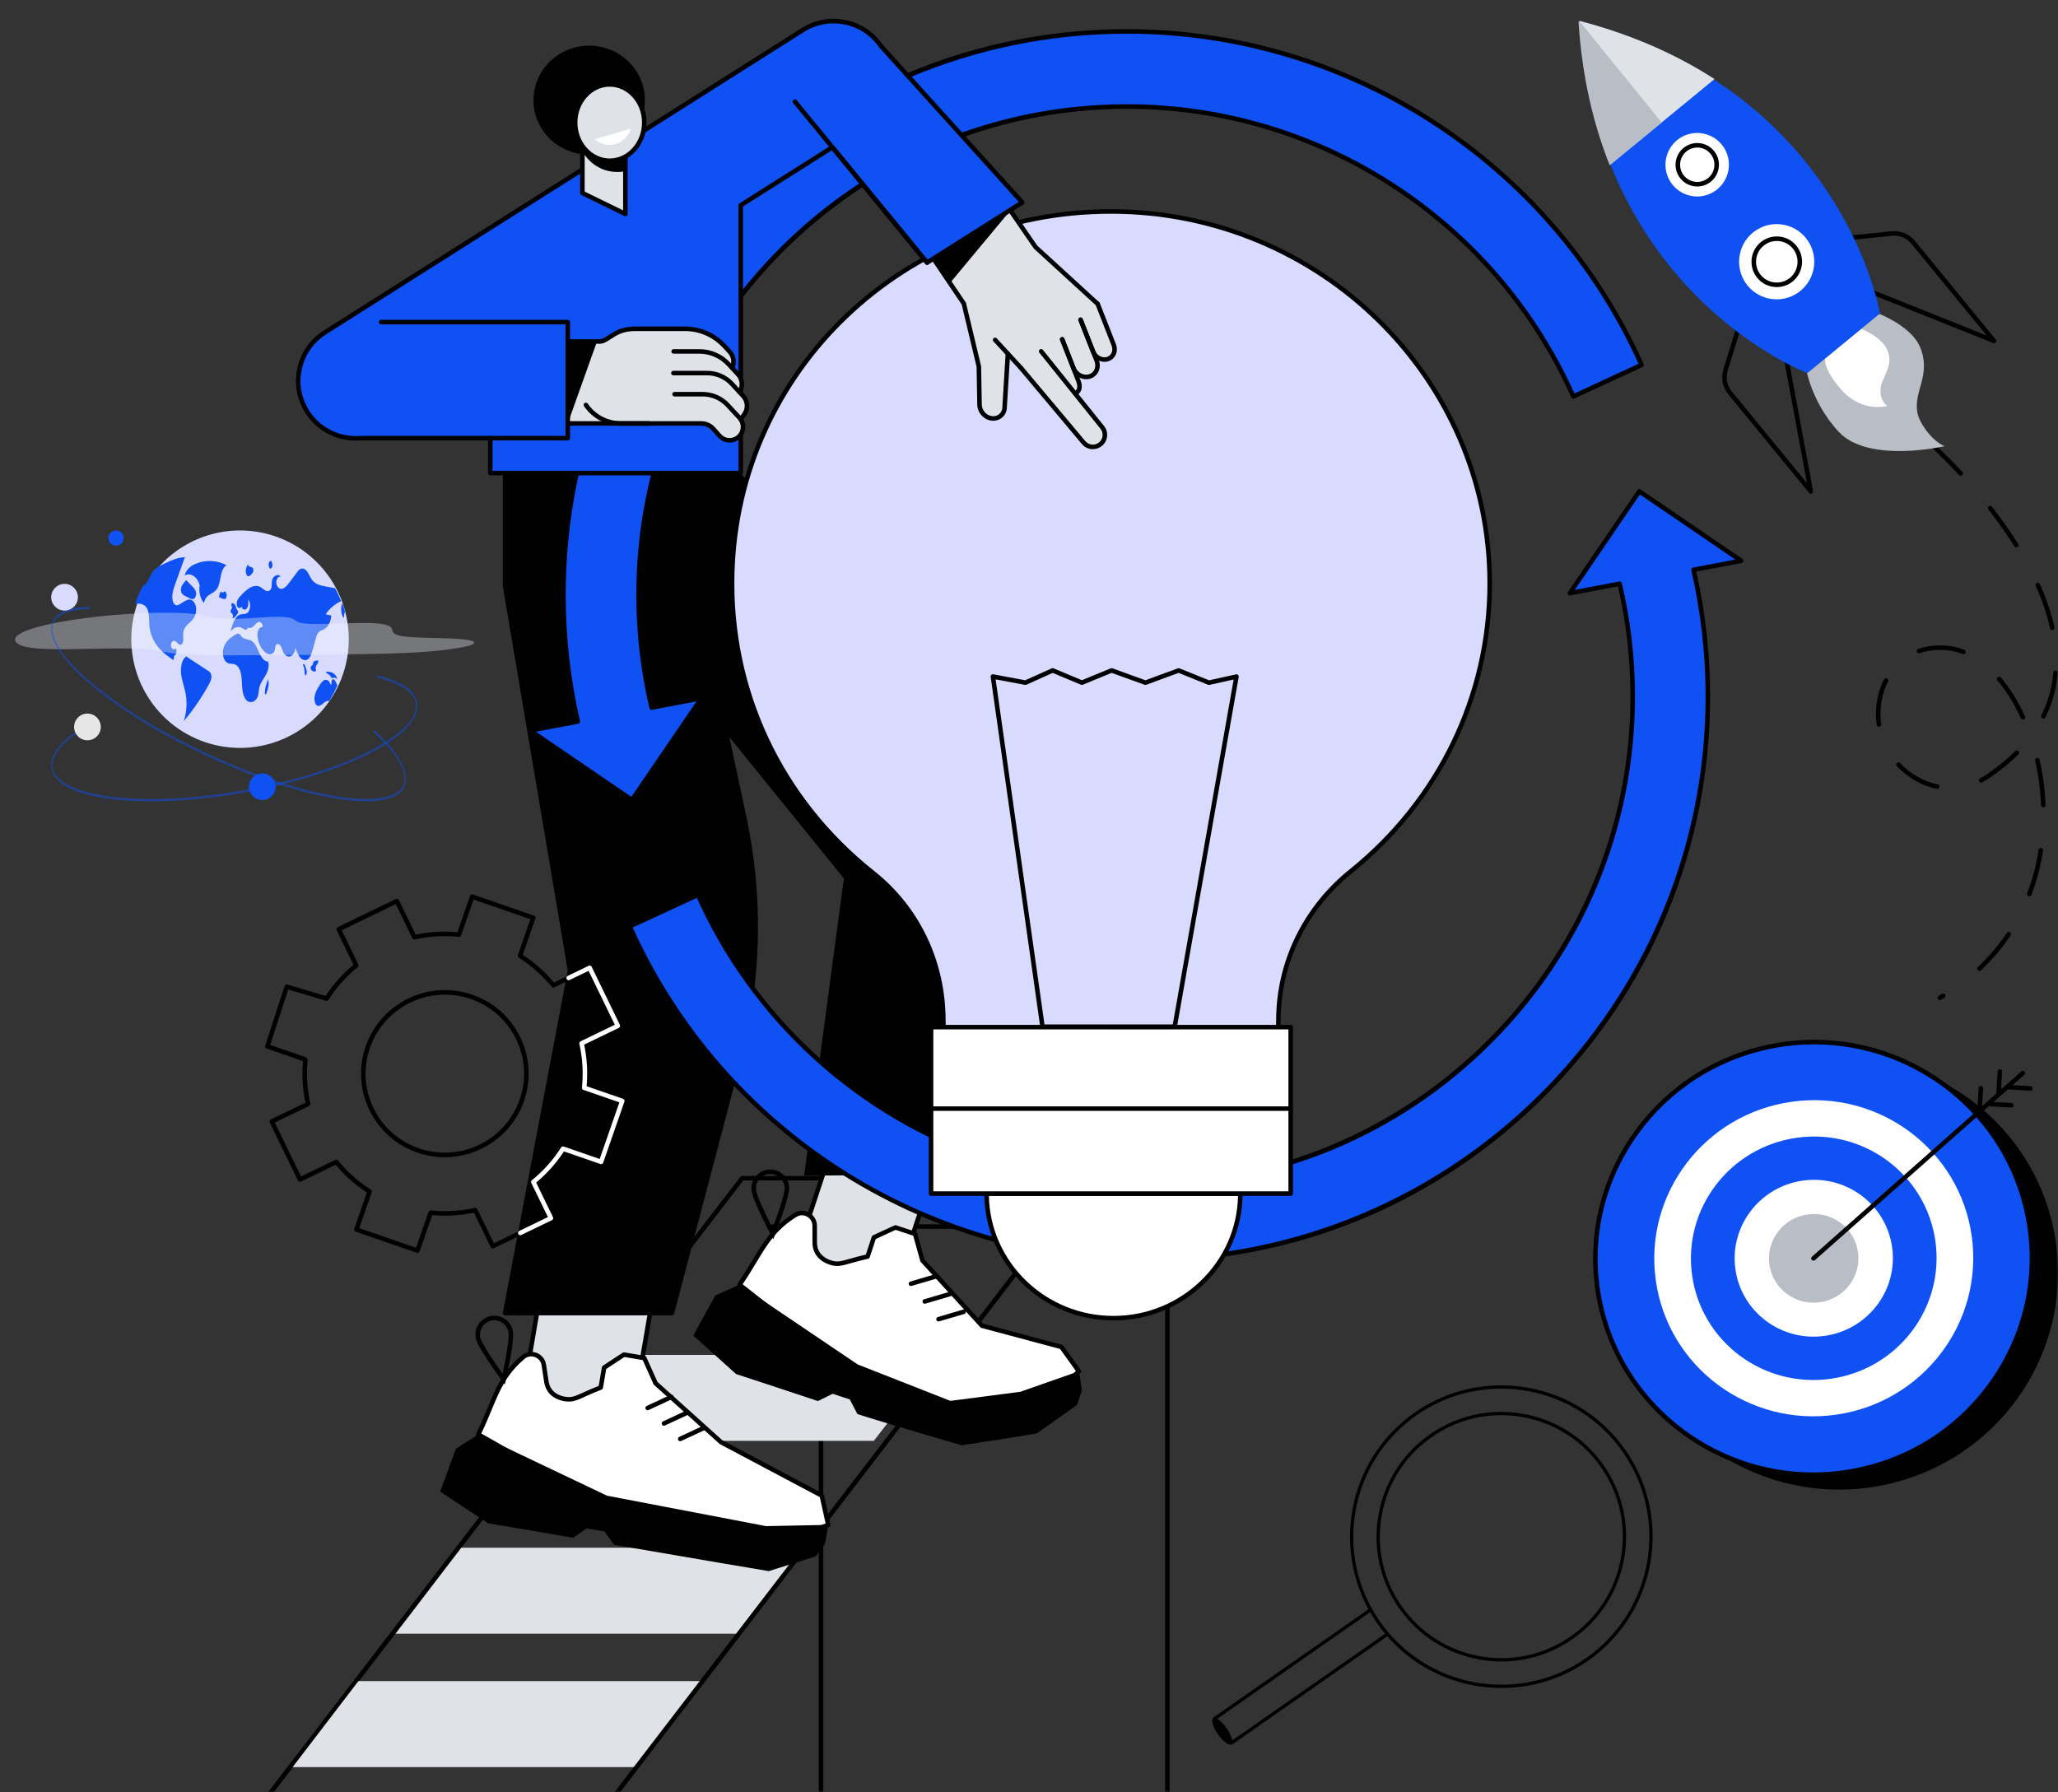 <svg width="511" height="445" viewBox="0 0 511 445" fill="none" xmlns="http://www.w3.org/2000/svg">
<rect x="0" y="0" width="511" height="445" fill="#333333" stroke="none"/>
<g clip-path="url(#clip0_9_2027)">
<mask id="mask0_9_2027" style="mask-type:luminance" maskUnits="userSpaceOnUse" x="0" y="0" width="511" height="445">
<path d="M511 0H0V445H511V0Z" fill="white"/>
</mask>
<g mask="url(#mask0_9_2027)">
<path d="M103.655 311.115C103.594 311.115 103.533 311.105 103.471 311.084L88.307 305.837C88.167 305.788 88.05 305.686 87.986 305.551C87.919 305.415 87.912 305.262 87.96 305.119L91.095 296.112C88.18 294.213 85.576 291.903 83.338 289.231L74.731 293.394C74.45 293.529 74.116 293.411 73.981 293.133L66.979 278.73C66.913 278.595 66.905 278.441 66.954 278.299C67.002 278.158 67.104 278.041 67.24 277.977L75.847 273.816C75.129 270.412 74.925 266.94 75.234 263.484L66.201 260.358C65.912 260.258 65.754 259.944 65.849 259.653L70.675 244.836C70.77 244.545 71.079 244.382 71.372 244.471L80.854 247.315C82.758 244.402 85.081 241.799 87.764 239.563L83.591 230.979C83.524 230.844 83.516 230.691 83.565 230.548C83.614 230.407 83.716 230.29 83.851 230.226L98.293 223.243C98.573 223.108 98.908 223.225 99.043 223.503L103.216 232.087C106.631 231.372 110.113 231.166 113.579 231.477L116.713 222.467C116.815 222.173 117.134 222.018 117.428 222.12L132.592 227.367C132.732 227.416 132.85 227.518 132.914 227.653C132.98 227.789 132.988 227.942 132.939 228.085L129.805 237.092C132.717 238.989 135.323 241.301 137.562 243.974L146.168 239.811C146.449 239.675 146.783 239.793 146.919 240.071L153.92 254.474C153.986 254.609 153.994 254.763 153.945 254.906C153.897 255.046 153.795 255.163 153.66 255.227L145.053 259.388C145.77 262.793 145.977 266.264 145.665 269.72L154.698 272.847C154.839 272.895 154.956 272.997 155.02 273.132C155.086 273.268 155.094 273.421 155.046 273.564L149.785 288.687C149.683 288.98 149.364 289.136 149.07 289.034L140.035 285.907C138.133 288.815 135.813 291.413 133.136 293.644L137.306 302.227C137.373 302.363 137.38 302.516 137.332 302.659C137.283 302.799 137.181 302.917 137.046 302.98L122.604 309.964C122.324 310.099 121.989 309.982 121.854 309.704L117.681 301.12C114.266 301.834 110.784 302.041 107.318 301.73L104.183 310.74C104.102 310.972 103.885 311.118 103.653 311.118L103.655 311.115ZM89.208 304.959L103.308 309.839L106.402 300.944C106.488 300.696 106.733 300.54 106.991 300.568C110.628 300.941 114.291 300.724 117.875 299.928C118.13 299.872 118.388 299.997 118.503 300.231L122.622 308.708L136.05 302.215L131.931 293.741C131.816 293.506 131.88 293.223 132.081 293.059C134.927 290.749 137.365 288.016 139.325 284.935C139.466 284.715 139.739 284.621 139.984 284.705L148.904 287.791L153.795 273.73L144.877 270.644C144.629 270.56 144.473 270.315 144.502 270.054C144.874 266.422 144.657 262.772 143.858 259.201C143.802 258.946 143.927 258.686 144.162 258.571L152.659 254.461L146.15 241.069L137.651 245.178C137.416 245.291 137.135 245.229 136.969 245.028C134.652 242.189 131.91 239.757 128.825 237.802C128.602 237.661 128.508 237.388 128.595 237.141L131.688 228.246L117.589 223.365L114.495 232.26C114.411 232.508 114.163 232.664 113.906 232.636C110.268 232.263 106.603 232.48 103.022 233.276C102.767 233.333 102.509 233.207 102.394 232.973L98.275 224.496L84.846 230.989L88.966 239.463C89.081 239.698 89.017 239.982 88.815 240.145C85.969 242.455 83.532 245.189 81.569 248.269C81.434 248.481 81.173 248.578 80.933 248.507L71.574 245.702L67.089 259.469L76.017 262.56C76.265 262.645 76.421 262.89 76.393 263.15C76.02 266.779 76.237 270.432 77.036 274.003C77.092 274.258 76.967 274.518 76.732 274.633L68.235 278.743L74.744 292.135L83.243 288.026C83.478 287.914 83.759 287.975 83.925 288.176C86.243 291.015 88.981 293.447 92.07 295.402C92.292 295.543 92.386 295.816 92.299 296.063L89.206 304.959H89.208ZM110.432 287.352C108.175 287.352 105.881 286.982 103.632 286.203C98.377 284.384 94.147 280.631 91.725 275.634C89.311 270.651 88.981 265.028 90.801 259.799C94.561 248.989 106.435 243.249 117.27 246.998C122.525 248.818 126.755 252.57 129.177 257.568C131.591 262.55 131.921 268.173 130.101 273.403C127.122 281.966 119.046 287.352 110.432 287.352ZM110.468 246.978C102.318 246.978 94.681 252.07 91.863 260.171C90.143 265.115 90.454 270.432 92.738 275.144C95.031 279.871 99.03 283.419 104.002 285.142C114.253 288.687 125.483 283.258 129.042 273.035C130.762 268.091 130.45 262.775 128.166 258.063C125.874 253.336 121.874 249.788 116.902 248.065C114.773 247.33 112.604 246.98 110.47 246.98L110.468 246.978Z" fill="black"/>
<path d="M56.469 459.662C56.349 459.662 56.229 459.624 56.127 459.545C55.88 459.356 55.834 459.003 56.022 458.756L183.82 292.223C183.927 292.085 184.09 292.003 184.267 292.003H203.854C204.165 292.003 204.415 292.256 204.415 292.565V459.098C204.415 459.409 204.163 459.659 203.854 459.659C203.545 459.659 203.292 459.407 203.292 459.098V293.129H184.545L56.916 459.442C56.806 459.585 56.638 459.662 56.469 459.662Z" fill="black"/>
<path d="M199.78 384.324H114.536L98.211 405.672H183.26L199.78 384.324Z" fill="#DFE3E8"/>
<path d="M174.239 417.44H88.993L72.67 438.786H157.717L174.239 417.44Z" fill="#DFE3E8"/>
<path d="M233.483 336.438H148.128L131.815 357.786H216.962L233.483 336.438Z" fill="#DFE3E8"/>
<path d="M142.475 459.662C142.355 459.662 142.235 459.624 142.133 459.545C141.885 459.356 141.839 459.004 142.028 458.756L269.826 292.223C269.933 292.086 270.096 292.004 270.272 292.004H289.86C290.171 292.004 290.421 292.257 290.421 292.565V459.098C290.421 459.41 290.169 459.66 289.86 459.66C289.551 459.66 289.298 459.407 289.298 459.098V293.13H270.551L142.922 459.443C142.812 459.586 142.643 459.662 142.475 459.662Z" fill="black"/>
<path d="M258.239 305.132H191.879C191.568 305.132 191.317 304.879 191.317 304.57C191.317 304.261 191.57 304.009 191.879 304.009H258.239C258.551 304.009 258.801 304.261 258.801 304.57C258.801 304.879 258.548 305.132 258.239 305.132Z" fill="black"/>
<path d="M239.084 268.838L214.51 260.739L197.424 312.583L221.998 320.681L239.084 268.838Z" fill="#DFE3E8"/>
<path d="M221.998 321.24C221.939 321.24 221.88 321.23 221.822 321.212L197.247 313.116C197.104 313.07 196.987 312.967 196.92 312.835C196.854 312.702 196.841 312.546 196.89 312.406L213.993 260.566C214.09 260.273 214.409 260.109 214.703 260.209L239.278 268.308C239.421 268.354 239.538 268.456 239.604 268.589C239.671 268.721 239.683 268.877 239.635 269.017L222.531 320.854C222.452 321.092 222.233 321.24 221.998 321.24ZM198.135 312.222L221.64 319.969L238.392 269.199L214.887 261.452L198.135 312.222Z" fill="black"/>
<path d="M235.359 280.179L207.89 280.853L214.526 260.74L239.101 268.839L235.359 280.179Z" fill="black"/>
<path d="M183.631 319.009C188.795 311.503 190.281 306.413 196.825 302.11L197.397 301.734C199.49 300.359 202.277 301.854 202.285 304.358L202.297 308.552C202.31 312.626 206.279 313.509 206.323 313.539C208.617 314.295 209.891 313.254 215.422 312.013L216.992 307.255L222.336 304.79L227.206 306.395L229.044 312.996L243.818 329.193L263.545 334.472L267.887 340.511L260.924 346.994L230.387 351.795L210.797 340.391L183.629 319.009H183.631Z" fill="white"/>
<path d="M230.389 352.357C230.29 352.357 230.193 352.331 230.106 352.28L210.516 340.876C210.493 340.863 210.473 340.848 210.452 340.832L183.284 319.451C183.052 319.267 183.001 318.935 183.17 318.69C184.64 316.554 185.834 314.573 186.888 312.825C189.599 308.33 191.741 304.779 196.516 301.643L197.088 301.267C198.247 300.504 199.668 300.443 200.888 301.099C202.111 301.755 202.841 302.972 202.846 304.358L202.859 308.552C202.869 311.617 205.358 312.672 206.425 312.986C206.445 312.991 206.471 313.001 206.496 313.011C207.88 313.465 208.867 313.185 211.032 312.569C212.058 312.279 213.324 311.919 214.988 311.538L216.458 307.082C216.507 306.934 216.614 306.814 216.757 306.747L222.102 304.282C222.232 304.223 222.377 304.213 222.513 304.259L227.383 305.864C227.561 305.923 227.699 306.066 227.748 306.247L229.55 312.718L244.121 328.696L263.691 333.933C263.816 333.966 263.926 334.043 264.002 334.148L268.344 340.187C268.51 340.416 268.479 340.733 268.27 340.927L261.307 347.41C261.225 347.487 261.121 347.538 261.011 347.553L230.474 352.354C230.446 352.359 230.415 352.362 230.387 352.362L230.389 352.357ZM211.116 339.924L230.499 351.205L260.669 346.463L267.144 340.437L263.208 334.962L243.672 329.735C243.568 329.706 243.476 329.65 243.402 329.571L228.628 313.373C228.57 313.31 228.526 313.231 228.503 313.146L226.745 306.837L222.372 305.395L217.451 307.664L215.958 312.189C215.897 312.378 215.741 312.518 215.547 312.562C213.758 312.963 212.418 313.343 211.341 313.649C209.095 314.287 207.857 314.637 206.146 314.075C206.141 314.075 206.136 314.073 206.131 314.07C205.069 313.759 201.746 312.475 201.733 308.554L201.721 304.361C201.718 303.396 201.208 302.546 200.355 302.087C199.503 301.63 198.51 301.673 197.703 302.204L197.131 302.579C192.57 305.578 190.487 309.032 187.851 313.404C186.86 315.048 185.745 316.893 184.392 318.892L211.116 339.924Z" fill="black"/>
<path d="M177.588 321.694L183.632 319.009L212.967 338.814L235.977 347.854L253.341 345.603L267.913 340.49L268.63 345.286L267.395 348.896L257.445 355.94C257.445 355.94 251.167 357.028 238.744 358.881C238.744 358.881 218.067 352.847 212.885 351.124L211.002 347.497L206.742 346.093L203.099 347.9C191.751 344.117 182.787 341.205 182.787 341.205L172.144 331.649L177.588 321.694Z" fill="black"/>
<path d="M191.994 307.72L191.419 306.635C190.937 305.726 186.713 297.697 186.575 295.364C186.501 294.113 186.922 292.908 187.754 291.971C188.589 291.035 189.737 290.481 190.988 290.407C192.236 290.335 193.443 290.754 194.38 291.586C195.317 292.418 195.873 293.567 195.945 294.817C196.08 297.148 192.81 305.614 192.438 306.574L191.991 307.717L191.994 307.72ZM191.266 291.525C191.195 291.525 191.126 291.525 191.054 291.53C190.102 291.586 189.229 292.007 188.596 292.719C187.963 293.431 187.644 294.345 187.7 295.297C187.79 296.839 190.342 302.089 191.838 305.002C192.986 301.936 194.916 296.425 194.827 294.884C194.771 293.934 194.349 293.061 193.637 292.426C192.979 291.839 192.144 291.522 191.269 291.522L191.266 291.525Z" fill="black"/>
<path d="M226.18 319.333C225.938 319.333 225.713 319.175 225.642 318.93C225.555 318.631 225.724 318.32 226.022 318.231L232.273 316.39C232.572 316.303 232.883 316.474 232.972 316.771C233.059 317.069 232.891 317.381 232.592 317.47L226.341 319.31C226.288 319.326 226.234 319.333 226.183 319.333H226.18Z" fill="black"/>
<path d="M229.606 323.736C229.364 323.736 229.139 323.578 229.068 323.333C228.981 323.034 229.149 322.723 229.448 322.633L235.699 320.793C236 320.706 236.309 320.877 236.398 321.173C236.485 321.472 236.317 321.783 236.018 321.873L229.767 323.713C229.713 323.728 229.66 323.736 229.609 323.736H229.606Z" fill="black"/>
<path d="M233.031 328.136C232.789 328.136 232.564 327.978 232.493 327.733C232.406 327.435 232.574 327.123 232.873 327.034L239.124 325.193C239.425 325.107 239.734 325.278 239.823 325.574C239.91 325.872 239.741 326.184 239.443 326.273L233.192 328.113C233.138 328.129 233.085 328.136 233.034 328.136H233.031Z" fill="black"/>
<path d="M166.375 296.79L139.096 292.137L129.656 347.481L156.935 352.134L166.375 296.79Z" fill="#DFE3E8"/>
<path d="M156.957 352.691C156.926 352.691 156.893 352.691 156.862 352.683L129.582 348.033C129.434 348.007 129.304 347.925 129.217 347.803C129.13 347.68 129.097 347.53 129.123 347.382L138.572 292.04C138.623 291.734 138.914 291.527 139.22 291.581L166.5 296.231C166.648 296.257 166.779 296.338 166.865 296.461C166.952 296.583 166.985 296.734 166.96 296.882L157.511 352.224C157.465 352.497 157.227 352.691 156.957 352.691ZM130.325 347.017L156.495 351.478L165.755 297.247L139.585 292.785L130.325 347.017Z" fill="black"/>
<path d="M164.362 308.746L135.221 315.002L139.123 292.135L166.404 296.788L164.362 308.746Z" fill="black"/>
<path d="M129.805 337.06L129.297 337.516C123.47 342.744 122.757 347.999 118.771 356.19L148.823 373.289L196.647 382.059L205.657 378.646L204.049 371.385L179.038 358.112L162.782 343.481L159.979 337.228L154.926 336.365L150.007 339.599L149.165 344.538C143.879 346.59 142.776 347.808 140.395 347.402C140.346 347.376 136.29 347.096 135.67 343.071L135.032 338.928C134.652 336.452 131.673 335.388 129.807 337.062L129.805 337.06Z" fill="white"/>
<path d="M196.647 382.62C196.614 382.62 196.581 382.618 196.545 382.61L148.721 373.84C148.659 373.83 148.598 373.807 148.544 373.776L118.492 356.678C118.234 356.532 118.135 356.211 118.265 355.943C119.401 353.61 120.287 351.473 121.068 349.587C123.079 344.74 124.667 340.909 128.919 337.095L129.429 336.639C130.463 335.712 131.859 335.439 133.164 335.906C134.468 336.373 135.374 337.468 135.586 338.839L136.224 342.984C136.691 346.016 139.307 346.687 140.412 346.836C140.433 346.836 140.458 346.843 140.486 346.848C141.918 347.093 142.858 346.667 144.905 345.738C145.877 345.296 147.074 344.753 148.662 344.127L149.451 339.502C149.476 339.349 149.565 339.214 149.696 339.127L154.614 335.893C154.734 335.814 154.877 335.786 155.017 335.809L160.071 336.672C160.258 336.702 160.413 336.825 160.49 336.996L163.244 343.14L179.362 357.645L204.312 370.887C204.458 370.964 204.562 371.101 204.598 371.262L206.206 378.524C206.268 378.797 206.117 379.073 205.857 379.172L196.847 382.582C196.783 382.605 196.714 382.618 196.647 382.618V382.62ZM149.019 372.753L196.596 381.477L205.004 378.294L203.557 371.76L178.775 358.607C178.735 358.587 178.696 358.559 178.663 358.528L162.407 343.898C162.348 343.844 162.302 343.78 162.269 343.709L159.589 337.731L155.048 336.958L150.52 339.934L149.719 344.63C149.685 344.824 149.553 344.988 149.366 345.059C147.659 345.723 146.39 346.297 145.369 346.761C143.243 347.726 142.072 348.257 140.295 347.956C140.29 347.956 140.285 347.956 140.282 347.956C139.185 347.808 135.708 347.035 135.111 343.157L134.473 339.012C134.325 338.058 133.694 337.292 132.783 336.968C131.872 336.644 130.9 336.833 130.18 337.478L129.669 337.935C125.606 341.58 124.062 345.304 122.106 350.021C121.371 351.792 120.544 353.786 119.506 355.96L149.019 372.75V372.753Z" fill="black"/>
<path d="M205.657 378.646L190.215 378.958L150.729 371.405L118.77 356.19L113.193 359.743L109.293 370.397L121.241 378.261C121.241 378.261 130.539 379.805 142.326 381.855L145.657 379.527L150.081 380.28L152.483 383.585C170.903 386.778 190.873 390.132 190.873 390.132L202.538 386.467L204.838 383.422L205.655 378.641L205.657 378.646Z" fill="black"/>
<path d="M125.358 343.783L124.628 342.795C124.015 341.968 118.64 334.655 118.158 332.371C117.9 331.146 118.135 329.89 118.819 328.841C119.503 327.792 120.557 327.072 121.782 326.814C124.314 326.281 126.81 327.907 127.341 330.439C127.824 332.723 125.853 341.583 125.626 342.586L125.355 343.783H125.358ZM122.752 327.838C122.51 327.838 122.262 327.863 122.017 327.914C121.085 328.111 120.284 328.657 119.763 329.456C119.242 330.255 119.064 331.207 119.26 332.139C119.579 333.65 122.885 338.461 124.799 341.118C125.478 337.915 126.563 332.179 126.244 330.668C125.891 328.991 124.403 327.838 122.752 327.838Z" fill="black"/>
<path d="M160.811 350.184C160.599 350.184 160.395 350.064 160.3 349.86C160.17 349.579 160.29 349.245 160.574 349.112L166.48 346.363C166.763 346.23 167.098 346.356 167.228 346.636C167.358 346.917 167.238 347.251 166.955 347.384L161.048 350.133C160.972 350.169 160.89 350.187 160.811 350.187V350.184Z" fill="black"/>
<path d="M164.854 354.025C164.642 354.025 164.438 353.906 164.343 353.701C164.213 353.421 164.333 353.086 164.617 352.953L170.523 350.205C170.806 350.072 171.138 350.197 171.271 350.478C171.401 350.758 171.281 351.093 170.998 351.225L165.091 353.974C165.015 354.01 164.933 354.028 164.854 354.028V354.025Z" fill="black"/>
<path d="M168.897 357.869C168.685 357.869 168.481 357.749 168.386 357.545C168.256 357.264 168.376 356.93 168.66 356.797L174.568 354.048C174.852 353.916 175.184 354.041 175.316 354.321C175.446 354.602 175.326 354.937 175.043 355.069L169.134 357.818C169.058 357.854 168.976 357.872 168.897 357.872V357.869Z" fill="black"/>
<path d="M166.847 108.802L172.513 145.569L184.798 203.04C189.045 222.91 188.565 243.498 183.397 263.149L166.847 326.054H125.421L141.537 241.017L125.426 145.608H125.421V108.802H166.847Z" fill="black"/>
<path d="M166.847 326.613H125.422C125.253 326.613 125.095 326.539 124.988 326.409C124.88 326.281 124.837 326.11 124.868 325.944L140.966 241.007L124.886 145.774C124.868 145.72 124.857 145.664 124.857 145.603V108.797C124.857 108.485 125.11 108.235 125.419 108.235H166.845C167.123 108.235 167.358 108.437 167.401 108.713L173.068 145.48L185.347 202.917C189.592 222.775 189.105 243.652 183.938 263.287L167.388 326.192C167.325 326.439 167.1 326.61 166.845 326.61L166.847 326.613ZM126.1 325.487H166.413L182.854 263.004C187.976 243.537 188.459 222.842 184.25 203.155L171.962 145.684L166.365 109.364H125.983V145.524L142.091 240.923C142.102 240.989 142.102 241.056 142.091 241.122L126.103 325.49L126.1 325.487Z" fill="black"/>
<path d="M146.118 152.816L142.374 116.202L183.585 111.993L184.183 117.843L248.529 185.75C257.578 195.299 261.087 208.821 257.823 221.561L239.902 291.525L199.661 291.946L209.536 218.122L155.815 151.826L146.116 152.816H146.118Z" fill="black"/>
<path d="M173.308 222.206C192.191 264.625 234.714 294.197 284.142 294.197C351.11 294.197 405.405 239.907 405.405 172.934C405.405 163.304 404.279 153.932 402.158 144.95L389.789 147.29L407.041 122.006L432.325 139.253L420.503 141.491C422.82 151.599 424.063 162.125 424.063 172.937C424.063 250.212 361.417 312.853 284.142 312.853C227.21 312.853 178.219 278.85 156.365 230.045L173.308 222.209V222.206Z" fill="#0F51F2"/>
<path d="M284.142 313.411C228.826 313.411 178.469 280.776 155.852 230.269C155.727 229.988 155.852 229.659 156.13 229.529L173.073 221.693C173.211 221.629 173.367 221.624 173.507 221.677C173.648 221.731 173.763 221.838 173.824 221.976C193.202 265.508 236.506 293.633 284.145 293.633C350.699 293.633 404.844 239.486 404.844 172.931C404.844 163.709 403.797 154.516 401.735 145.6L389.894 147.841C389.672 147.884 389.445 147.787 389.32 147.596C389.195 147.405 389.197 147.16 389.325 146.971L406.577 121.686C406.75 121.429 407.103 121.365 407.358 121.538L432.642 138.785C432.831 138.913 432.923 139.142 432.874 139.364C432.828 139.586 432.652 139.76 432.428 139.803L421.177 141.935C423.464 152.101 424.622 162.53 424.622 172.936C424.622 210.46 410.01 245.737 383.475 272.269C356.94 298.801 321.663 313.414 284.14 313.414L284.142 313.411ZM157.105 230.317C179.651 280.133 229.451 312.286 284.142 312.286C360.985 312.286 423.502 249.772 423.502 172.931C423.502 162.415 422.31 151.876 419.957 141.613C419.923 141.465 419.951 141.307 420.033 141.179C420.117 141.052 420.25 140.962 420.398 140.934L430.889 138.948L407.189 122.784L391.02 146.483L402.054 144.395C402.347 144.339 402.636 144.525 402.705 144.819C404.869 153.985 405.964 163.444 405.964 172.934C405.964 205.475 393.291 236.068 370.281 259.078C347.271 282.088 316.678 294.758 284.14 294.758C236.248 294.758 192.696 266.592 173.025 222.954L157.103 230.317H157.105Z" fill="black"/>
<path d="M369.89 144.885C369.89 93.868 327.778 52.511 275.831 52.511C224.599 52.511 183.239 91.946 181.807 142.241C180.95 172.352 194.776 199.318 216.765 216.762C227.981 225.659 234.231 239.266 234.231 253.427C234.231 275.991 252.854 294.279 275.828 294.279C298.802 294.279 317.425 275.988 317.425 253.427V253.42C317.425 239.026 324.087 225.463 335.422 216.338C356.462 199.4 369.887 173.687 369.887 144.885H369.89Z" fill="#D8DBFE"/>
<path d="M275.831 294.84C252.584 294.84 233.67 276.261 233.67 253.425C233.67 239.101 227.381 225.897 216.418 217.201C193.235 198.811 180.414 171.482 181.246 142.223C182.686 91.604 224.237 51.947 275.831 51.947C328.005 51.947 370.452 93.638 370.452 144.886C370.452 172.832 357.812 199.035 335.777 216.777C324.473 225.876 317.992 239.233 317.992 253.42C317.992 276.264 299.079 294.84 275.831 294.84ZM275.831 53.07C224.847 53.07 183.793 92.244 182.372 142.254C181.55 171.155 194.215 198.15 217.118 216.318C228.354 225.231 234.796 238.753 234.796 253.422C234.796 275.638 253.204 293.712 275.831 293.712C298.458 293.712 316.866 275.638 316.866 253.422C316.866 238.884 323.503 225.21 335.073 215.896C356.842 198.369 369.329 172.487 369.329 144.88C369.329 94.256 327.387 53.067 275.834 53.067L275.831 53.07Z" fill="black"/>
<path d="M276.472 327.325C259.075 327.325 244.973 313.476 244.973 296.39H307.972C307.972 313.476 293.869 327.325 276.472 327.325Z" fill="white"/>
<path d="M276.472 327.887C258.794 327.887 244.411 313.757 244.411 296.39C244.411 296.079 244.664 295.829 244.973 295.829H307.972C308.283 295.829 308.533 296.081 308.533 296.39C308.533 313.757 294.15 327.887 276.472 327.887ZM245.542 296.952C245.848 313.44 259.606 326.761 276.472 326.761C293.339 326.761 307.096 313.44 307.402 296.952H245.539H245.542Z" fill="black"/>
<path d="M320.479 255.051H231.185V276.154H320.479V255.051Z" fill="white"/>
<path d="M320.479 276.718H231.185C230.873 276.718 230.623 276.466 230.623 276.157V255.053C230.623 254.742 230.876 254.492 231.185 254.492H320.479C320.79 254.492 321.04 254.744 321.04 255.053V276.157C321.04 276.468 320.787 276.718 320.479 276.718ZM231.746 275.593H319.914V255.615H231.746V275.593Z" fill="black"/>
<path d="M320.479 275.287H231.185V296.39H320.479V275.287Z" fill="white"/>
<path d="M320.479 296.952H231.185C230.873 296.952 230.623 296.699 230.623 296.39V275.287C230.623 274.975 230.876 274.725 231.185 274.725H320.479C320.79 274.725 321.04 274.978 321.04 275.287V296.39C321.04 296.701 320.787 296.952 320.479 296.952ZM231.746 295.826H319.914V275.846H231.746V295.826Z" fill="black"/>
<path d="M291.668 255.51L258.852 255.503C258.571 255.503 258.334 255.296 258.295 255.018L245.985 168.067C245.96 167.888 246.023 167.707 246.153 167.582C246.286 167.457 246.467 167.403 246.646 167.436L254.548 168.922L261.144 165.961C261.287 165.897 261.448 165.895 261.591 165.956L268.635 168.902L275.795 165.959C275.925 165.905 276.068 165.902 276.201 165.951L284.402 168.917L292.467 165.956C292.597 165.908 292.743 165.91 292.873 165.961L300.221 168.932L306.893 167.454C307.075 167.416 307.269 167.467 307.404 167.597C307.539 167.727 307.6 167.916 307.57 168.1L292.225 255.043C292.176 255.311 291.944 255.508 291.671 255.508L291.668 255.51ZM259.342 254.377L291.199 254.385L306.314 168.733L300.293 170.068C300.181 170.091 300.066 170.083 299.961 170.04L292.653 167.084L284.598 170.042C284.473 170.088 284.338 170.088 284.213 170.042L276.024 167.082L268.85 170.032C268.712 170.088 268.556 170.088 268.418 170.032L261.384 167.092L254.85 170.025C254.745 170.071 254.628 170.086 254.515 170.065L247.21 168.692L259.342 254.382V254.377Z" fill="black"/>
<path d="M390.653 98.444C371.77 56.026 329.247 26.453 279.819 26.453C212.851 26.453 158.556 80.743 158.556 147.716C158.556 157.347 159.682 166.719 161.803 175.701L174.172 173.361L156.92 198.645L131.636 181.398L143.459 179.16C141.141 169.052 139.898 158.526 139.898 147.714C139.898 70.442 202.545 7.8 279.819 7.8C336.751 7.8 385.742 41.804 407.596 90.609L390.653 98.444Z" fill="#0F51F2"/>
<path d="M156.919 199.209C156.809 199.209 156.7 199.179 156.603 199.112L131.318 181.865C131.129 181.738 131.038 181.508 131.086 181.286C131.132 181.064 131.308 180.89 131.533 180.847L142.784 178.716C140.497 168.549 139.338 158.123 139.338 147.714C139.338 110.191 153.951 74.914 180.486 48.381C207.016 21.849 242.295 7.239 279.818 7.239C335.134 7.239 385.491 39.874 408.108 90.381C408.233 90.662 408.108 90.992 407.83 91.122L390.887 98.958C390.752 99.021 390.593 99.026 390.453 98.973C390.313 98.919 390.198 98.812 390.137 98.674C370.759 55.143 327.454 27.017 279.816 27.017C213.261 27.017 159.114 81.162 159.114 147.719C159.114 156.941 160.161 166.135 162.223 175.05L174.064 172.809C174.286 172.766 174.513 172.863 174.638 173.054C174.763 173.246 174.761 173.491 174.633 173.68L157.381 198.964C157.271 199.125 157.095 199.209 156.917 199.209H156.919ZM133.072 181.7L156.771 197.864L172.941 174.165L161.907 176.253C161.61 176.309 161.325 176.122 161.256 175.829C159.091 166.663 157.994 157.204 157.994 147.714C157.994 115.173 170.666 84.58 193.677 61.57C216.687 38.56 247.28 25.889 279.818 25.889C327.709 25.889 371.261 54.055 390.933 97.694L406.852 90.33C384.309 40.517 334.509 8.362 279.818 8.362C202.975 8.362 140.459 70.876 140.459 147.717C140.459 158.235 141.651 168.771 144.004 179.035C144.037 179.183 144.009 179.341 143.927 179.469C143.843 179.596 143.71 179.686 143.56 179.714L133.069 181.7H133.072Z" fill="black"/>
<path d="M257.472 84.876L263.378 83.056L267.697 94.414C268.353 96.088 267.595 97.86 266.004 98.368C264.412 98.876 262.589 97.931 261.933 96.254L257.472 84.876Z" fill="#DFE3E8"/>
<path d="M262.061 79.982L267.824 78.142L272.286 89.521C272.942 91.195 272.183 92.967 270.593 93.475C269.001 93.982 267.178 93.038 266.522 91.361L262.061 79.982Z" fill="#DFE3E8"/>
<path d="M267.408 77.118L272.556 75.475L276.541 85.636C277.128 87.132 276.451 88.712 275.03 89.166C273.608 89.62 271.98 88.775 271.395 87.279L267.411 77.118H267.408Z" fill="#DFE3E8"/>
<path d="M252.698 90.494L258.114 87.569L273.643 106.074C274.703 107.337 274.537 109.218 273.273 110.278C272.01 111.337 270.126 111.171 269.067 109.908L252.698 90.491V90.494Z" fill="#DFE3E8"/>
<path d="M239.265 75.899L250.722 80.121L249.446 101.002C249.477 102.748 248.106 104.05 246.383 103.912C244.663 103.774 243.241 102.248 243.211 100.502L243.047 91.027L239.265 75.901V75.899Z" fill="#DFE3E8"/>
<path d="M239.311 75.383L228.33 58.843L247.159 46.758L257.114 61.34L272.536 75.452L253.538 91.405L239.311 75.383Z" fill="#DFE3E8"/>
<path d="M228.33 58.843L247.159 46.758L251.085 52.001L235.872 70.291L228.33 58.843Z" fill="black"/>
<path d="M267.222 98.174C267.051 98.174 266.883 98.097 266.773 97.949C266.586 97.701 266.635 97.349 266.883 97.16C267.398 96.772 267.789 96.195 267.171 94.618L263.212 84.465C263.1 84.176 263.243 83.849 263.531 83.737C263.82 83.625 264.146 83.768 264.259 84.056L268.217 94.207C268.468 94.848 269.231 96.795 267.559 98.056C267.457 98.133 267.339 98.168 267.222 98.168V98.174Z" fill="black"/>
<path d="M269.71 94.172C268.153 94.172 266.617 93.151 265.997 91.566L263.214 84.467C263.1 84.179 263.243 83.852 263.534 83.737C263.822 83.625 264.149 83.765 264.264 84.056L267.046 91.155C267.594 92.556 269.108 93.357 270.423 92.936C271.002 92.75 271.466 92.347 271.729 91.795C272.023 91.175 272.036 90.422 271.763 89.725L267.778 79.597C267.663 79.309 267.806 78.982 268.095 78.867C268.383 78.755 268.71 78.895 268.825 79.184L272.809 89.312C273.194 90.297 273.171 91.377 272.745 92.275C272.347 93.11 271.645 93.725 270.765 94.006C270.42 94.115 270.065 94.169 269.716 94.169L269.71 94.172Z" fill="black"/>
<path d="M274.244 89.851C272.827 89.851 271.434 88.924 270.87 87.484L267.776 79.597C267.661 79.309 267.804 78.982 268.095 78.868C268.383 78.755 268.71 78.896 268.825 79.187L271.919 87.076C272.398 88.299 273.718 88.998 274.859 88.633C275.362 88.472 275.763 88.123 275.99 87.645C276.245 87.107 276.255 86.451 276.018 85.846L272.033 75.685C271.919 75.396 272.062 75.07 272.353 74.955C272.641 74.842 272.968 74.983 273.083 75.274L277.067 85.435C277.419 86.328 277.396 87.311 277.008 88.13C276.646 88.891 276.005 89.45 275.204 89.708C274.89 89.807 274.568 89.856 274.249 89.856L274.244 89.851Z" fill="black"/>
<path d="M271.357 111.535C270.343 111.535 269.335 111.104 268.636 110.269L253.107 91.764C252.908 91.527 252.938 91.172 253.176 90.971C253.416 90.771 253.768 90.802 253.967 91.039L269.496 109.544C270.356 110.568 271.888 110.703 272.911 109.843C273.406 109.427 273.713 108.845 273.769 108.199C273.825 107.556 273.628 106.928 273.212 106.431L258.074 87.581C257.88 87.338 257.918 86.984 258.161 86.79C258.403 86.596 258.758 86.634 258.952 86.876L274.083 105.716C274.685 106.433 274.974 107.352 274.892 108.296C274.808 109.241 274.364 110.096 273.636 110.703C272.972 111.26 272.163 111.53 271.357 111.53V111.535Z" fill="black"/>
<path d="M246.637 104.481C246.537 104.481 246.44 104.478 246.34 104.468C244.342 104.307 242.685 102.531 242.652 100.507L242.489 91.093L238.79 75.613L229.642 62.065C229.469 61.807 229.535 61.457 229.793 61.284C230.051 61.11 230.401 61.176 230.574 61.434L239.781 75.067C239.819 75.123 239.845 75.184 239.862 75.251L243.599 90.892C243.609 90.93 243.614 90.971 243.614 91.012L243.78 100.486C243.806 101.946 244.998 103.23 246.435 103.345C247.106 103.399 247.721 103.189 248.181 102.758C248.65 102.319 248.901 101.696 248.888 101.007L249.694 87.796C249.715 87.487 249.967 87.252 250.292 87.267C250.6 87.285 250.838 87.553 250.817 87.862L250.011 101.027C250.029 101.995 249.651 102.914 248.949 103.575C248.326 104.162 247.515 104.476 246.639 104.476L246.637 104.481Z" fill="black"/>
<path d="M253.538 91.966C253.388 91.966 253.235 91.905 253.125 91.785L246.675 84.779C246.466 84.549 246.478 84.194 246.708 83.985C246.935 83.776 247.293 83.788 247.502 84.018L253.952 91.025C254.161 91.254 254.148 91.609 253.919 91.818C253.811 91.918 253.674 91.966 253.538 91.966Z" fill="black"/>
<path d="M272.536 76.013C272.401 76.013 272.263 75.965 272.156 75.865L256.734 61.753C256.703 61.725 256.675 61.692 256.65 61.656L248.592 49.941C248.416 49.685 248.482 49.336 248.737 49.159C248.993 48.983 249.342 49.047 249.518 49.305L257.538 60.967L272.911 75.036C273.141 75.245 273.156 75.603 272.947 75.83C272.837 75.95 272.684 76.013 272.534 76.013H272.536Z" fill="black"/>
<path d="M253.83 50.267L230.187 65.209L206.679 36.566L183.924 50.967V117.465H121.737V108.802H89.374C84.295 109.172 79.183 106.806 76.268 102.209C72.054 95.555 74.034 86.746 80.689 82.538L199.338 7.458C205.834 3.351 214.374 5.13 218.706 11.389L253.83 50.265V50.267Z" fill="#0F51F2"/>
<path d="M183.924 118.029H121.736C121.425 118.029 121.175 117.776 121.175 117.468V109.366H89.374C83.953 109.764 78.725 107.138 75.793 102.513C73.674 99.167 72.985 95.198 73.853 91.336C74.721 87.474 77.041 84.181 80.387 82.066L199.037 6.983C205.778 2.723 214.604 4.508 219.147 11.042L254.248 49.892C254.358 50.015 254.411 50.181 254.388 50.346C254.365 50.51 254.271 50.658 254.131 50.745L230.488 65.687C230.248 65.84 229.931 65.786 229.752 65.569L206.561 37.309L184.488 51.278V117.465C184.488 117.776 184.235 118.027 183.926 118.027L183.924 118.029ZM122.3 116.904H183.362V50.964C183.362 50.77 183.462 50.592 183.622 50.489L206.377 36.089C206.62 35.935 206.934 35.989 207.112 36.206L230.304 64.466L252.962 50.147L218.287 11.767C218.272 11.749 218.256 11.728 218.241 11.71C214.047 5.648 205.877 3.992 199.636 7.933L80.992 83.015C77.901 84.97 75.754 88.013 74.953 91.581C74.151 95.149 74.787 98.82 76.745 101.911C79.456 106.186 84.279 108.613 89.336 108.243H121.739C122.05 108.243 122.3 108.493 122.3 108.805V116.906V116.904Z" fill="black"/>
<path d="M230.186 65.771C230.023 65.771 229.862 65.702 229.75 65.564L196.934 25.58C196.737 25.34 196.773 24.985 197.013 24.789C197.253 24.592 197.607 24.625 197.804 24.868L230.62 64.852C230.817 65.092 230.781 65.447 230.541 65.643C230.437 65.73 230.309 65.771 230.184 65.771H230.186Z" fill="black"/>
<path d="M140.973 109.364H121.705C121.394 109.364 121.144 109.111 121.144 108.802C121.144 108.493 121.396 108.241 121.705 108.241H140.412V80.544H94.624C94.313 80.544 94.062 80.292 94.062 79.983C94.062 79.674 94.315 79.421 94.624 79.421H140.973C141.285 79.421 141.535 79.674 141.535 79.983V108.802C141.535 109.114 141.282 109.364 140.973 109.364Z" fill="black"/>
<path d="M140.974 84.802V105.15H174.142C175.273 105.15 176.348 105.63 177.103 106.469L178.681 108.228C180.102 109.813 182.624 109.678 183.87 107.952C184.699 106.801 184.694 105.272 183.911 104.129L184.791 102.909C185.799 101.507 185.682 99.591 184.51 98.325L183.625 97.368C184.515 95.984 184.365 94.162 183.234 92.942L181.754 91.344L181.777 91.328C182.397 90.011 182.172 88.421 181.154 87.324L179.839 85.904C177.325 83.189 173.79 81.644 170.087 81.644H157.613C152.439 81.644 151.109 84.804 148.817 84.804H140.974V84.802Z" fill="#DFE3E8"/>
<path d="M148.23 84.802L140.974 105.15V84.802H148.23Z" fill="black"/>
<path d="M183.622 97.929C183.518 97.929 183.413 97.901 183.319 97.84C183.058 97.671 182.982 97.324 183.15 97.061C183.906 95.887 183.77 94.348 182.821 93.322L180.498 90.813C178.74 88.914 176.243 87.824 173.653 87.824H167.259C166.947 87.824 166.697 87.572 166.697 87.263C166.697 86.954 166.95 86.701 167.259 86.701H173.653C176.557 86.701 179.352 87.921 181.325 90.052L183.648 92.561C184.947 93.965 185.133 96.069 184.097 97.674C183.99 97.84 183.809 97.932 183.622 97.932V97.929Z" fill="black"/>
<path d="M183.903 104.703C183.788 104.703 183.674 104.668 183.574 104.596C183.321 104.415 183.265 104.063 183.446 103.81L184.335 102.577C185.185 101.398 185.085 99.769 184.097 98.703L181.31 95.693C179.845 94.111 177.765 93.202 175.608 93.202H167.2C166.889 93.202 166.639 92.95 166.639 92.641C166.639 92.332 166.891 92.079 167.2 92.079H175.608C178.079 92.079 180.457 93.118 182.134 94.93L184.922 97.939C186.272 99.397 186.41 101.625 185.248 103.236L184.36 104.469C184.25 104.622 184.077 104.701 183.903 104.701V104.703Z" fill="black"/>
<path d="M161.056 105.712H140.412V84.241H148.82C149.565 84.241 150.244 83.791 151.102 83.222C152.467 82.319 154.338 81.078 157.613 81.078H170.087C173.933 81.078 177.639 82.696 180.253 85.517L181.567 86.936C182.734 88.194 183.017 90.012 182.287 91.564C182.154 91.844 181.82 91.967 181.539 91.834C181.258 91.701 181.136 91.367 181.269 91.086C181.802 89.95 181.595 88.623 180.743 87.702L179.428 86.282C177.027 83.689 173.622 82.204 170.089 82.204H157.615C154.678 82.204 153.041 83.288 151.724 84.159C150.749 84.805 149.905 85.364 148.82 85.364H141.538V104.586H161.059C161.37 104.586 161.62 104.839 161.62 105.147C161.62 105.456 161.367 105.709 161.059 105.709L161.056 105.712Z" fill="black"/>
<path d="M181.159 109.9C180.051 109.9 179.005 109.435 178.259 108.603L176.682 106.845C176.036 106.125 175.11 105.711 174.14 105.711H154.157C150.491 105.711 147.076 103.899 145.017 100.864C144.843 100.607 144.909 100.257 145.167 100.083C145.422 99.91 145.775 99.976 145.948 100.234C147.799 102.96 150.867 104.586 154.157 104.586H174.14C175.429 104.586 176.659 105.135 177.519 106.094L179.096 107.853C179.661 108.481 180.465 108.815 181.309 108.769C182.152 108.723 182.917 108.307 183.41 107.623C184.178 106.559 184.086 105.086 183.196 104.124L180.288 100.984C178.795 99.371 176.677 98.447 174.477 98.447H167.48C167.169 98.447 166.919 98.195 166.919 97.886C166.919 97.577 167.172 97.324 167.48 97.324H174.477C176.988 97.324 179.408 98.381 181.113 100.221L184.02 103.361C185.276 104.716 185.404 106.786 184.324 108.282C183.63 109.244 182.552 109.831 181.368 109.895C181.297 109.9 181.228 109.9 181.159 109.9Z" fill="black"/>
<path d="M146.293 38.406C153.929 38.406 160.12 32.347 160.12 24.873C160.12 17.399 153.929 11.34 146.293 11.34C138.657 11.34 132.467 17.399 132.467 24.873C132.467 32.347 138.657 38.406 146.293 38.406Z" fill="black"/>
<path d="M144.612 47.926L155.279 53.131V33.587H144.612V47.926Z" fill="#DFE3E8"/>
<path d="M155.279 53.695C155.195 53.695 155.111 53.677 155.032 53.639L144.365 48.432C144.171 48.337 144.049 48.141 144.049 47.926V33.587C144.049 33.276 144.302 33.025 144.61 33.025H155.277C155.588 33.025 155.838 33.278 155.838 33.587V53.131C155.838 53.325 155.739 53.506 155.573 53.608C155.481 53.664 155.379 53.692 155.274 53.692L155.279 53.695ZM145.174 47.574L154.715 52.23V34.148H145.174V47.574Z" fill="black"/>
<path d="M144.614 37.627V33.587H155.281V42.508C154.319 42.699 152.399 42.941 150.196 42.214C146.748 41.078 145.056 38.383 144.614 37.627Z" fill="black"/>
<path d="M151.392 39.915C156.13 39.915 159.971 35.672 159.971 30.438C159.971 25.203 156.13 20.96 151.392 20.96C146.654 20.96 142.813 25.203 142.813 30.438C142.813 35.672 146.654 39.915 151.392 39.915Z" fill="#DFE3E8"/>
<path d="M151.393 40.476C146.352 40.476 142.25 35.974 142.25 30.438C142.25 24.901 146.352 20.399 151.393 20.399C156.434 20.399 160.536 24.901 160.536 30.438C160.536 35.974 156.434 40.476 151.393 40.476ZM151.393 21.524C146.972 21.524 143.376 25.522 143.376 30.438C143.376 35.354 146.972 39.351 151.393 39.351C155.814 39.351 159.41 35.351 159.41 30.438C159.41 25.524 155.814 21.524 151.393 21.524Z" fill="black"/>
<path d="M147.721 34.552C148.55 35.31 149.617 35.823 150.822 35.946C153.51 36.219 155.929 34.476 156.595 31.946L147.721 34.552Z" fill="white"/>
<path d="M372.829 419.153C360.946 419.153 349.247 413.546 341.948 403.083C330.089 386.085 334.271 362.607 351.271 350.748C368.269 338.889 391.747 343.071 403.606 360.071C415.464 377.068 411.283 400.547 394.283 412.405C387.747 416.964 380.252 419.153 372.831 419.153H372.829ZM372.723 344.819C365.462 344.819 358.132 346.96 351.736 351.42C335.108 363.02 331.017 385.987 342.618 402.615C354.219 419.244 377.185 423.335 393.814 411.734C410.442 400.133 414.533 377.167 402.932 360.538C395.793 350.303 384.346 344.819 372.723 344.819Z" fill="black"/>
<path d="M372.842 412.565C371.017 412.565 369.178 412.403 367.343 412.077C359.197 410.626 352.102 406.088 347.368 399.302C342.633 392.515 340.824 384.291 342.275 376.143C343.726 367.996 348.264 360.902 355.05 356.167C361.837 351.433 370.061 349.624 378.208 351.074C386.354 352.525 393.449 357.063 398.183 363.85C402.918 370.636 404.727 378.861 403.276 387.007C401.825 395.153 397.287 402.248 390.501 406.982C385.243 410.65 379.12 412.563 372.84 412.563L372.842 412.565ZM372.712 351.407C366.597 351.407 360.638 353.267 355.52 356.839C348.911 361.449 344.494 368.356 343.082 376.287C341.67 384.218 343.429 392.226 348.039 398.834C352.65 405.443 359.555 409.858 367.488 411.272C375.419 412.685 383.426 410.925 390.035 406.314C396.643 401.704 401.059 394.799 402.472 386.866C403.884 378.935 402.126 370.927 397.515 364.319C392.905 357.711 386 353.293 378.067 351.882C376.28 351.562 374.49 351.407 372.714 351.407H372.712Z" fill="black"/>
<path d="M329.444 407.734C329.314 407.734 329.188 407.673 329.108 407.56C328.978 407.374 329.024 407.12 329.21 406.99L340.05 399.428C340.236 399.298 340.49 399.345 340.62 399.53C340.75 399.716 340.703 399.97 340.518 400.1L329.677 407.662C329.605 407.712 329.525 407.736 329.444 407.736V407.734Z" fill="black"/>
<path d="M305.806 433.186C305.782 433.186 305.758 433.184 305.733 433.18C305.628 433.162 305.533 433.101 305.47 433.012L301.264 426.982C301.134 426.796 301.181 426.542 301.366 426.412L329.208 406.99C329.395 406.86 329.648 406.906 329.778 407.092C329.907 407.277 329.861 407.531 329.676 407.661L302.17 426.85L305.908 432.21L323.245 420.114C323.431 419.984 323.685 420.03 323.815 420.216C323.945 420.401 323.898 420.656 323.713 420.785L306.04 433.115C305.971 433.164 305.889 433.19 305.806 433.19V433.186Z" fill="black"/>
<path d="M323.481 420.858C323.351 420.858 323.225 420.797 323.145 420.684C323.015 420.499 323.062 420.244 323.247 420.115L344.256 405.458C344.443 405.328 344.696 405.375 344.826 405.56C344.955 405.746 344.909 406 344.723 406.13L323.715 420.786C323.642 420.836 323.562 420.86 323.481 420.86V420.858Z" fill="black"/>
<path d="M304.572 429.155C303.331 427.366 301.841 426.25 301.246 426.663C300.65 427.077 301.175 428.862 302.416 430.65C303.657 432.439 305.147 433.556 305.743 433.142C306.338 432.728 305.813 430.943 304.572 429.155Z" fill="black"/>
<path d="M464.292 369.348C493.932 365.182 514.614 337.999 510.487 308.632C506.36 279.266 478.986 258.837 449.346 263.002C419.706 267.168 399.023 294.351 403.151 323.718C407.278 353.084 434.652 373.513 464.292 369.348Z" fill="black"/>
<path d="M457.822 365.623C487.462 361.458 508.145 334.274 504.017 304.908C499.89 275.541 472.516 255.112 442.876 259.278C413.236 263.443 392.554 290.627 396.681 319.993C400.808 349.36 428.182 369.789 457.822 365.623Z" fill="#0F51F2"/>
<path d="M450.179 366.75C424.598 366.75 401.716 348.85 396.609 323.052C393.814 308.925 396.706 294.532 404.756 282.522C412.911 270.355 425.356 262.09 439.798 259.247C469.419 253.415 498.249 272.548 504.058 301.898C506.853 316.023 503.961 330.416 495.911 342.425C487.756 354.593 475.31 362.86 460.866 365.701C457.28 366.408 453.699 366.747 450.174 366.747L450.179 366.75ZM450.49 259.326C447.034 259.326 443.532 259.658 440.018 260.352C425.87 263.137 413.679 271.233 405.69 283.15C397.808 294.909 394.975 309.004 397.714 322.835C402.714 348.094 425.127 365.624 450.179 365.627C453.635 365.627 457.137 365.295 460.651 364.601C474.799 361.816 486.99 353.717 494.979 341.802C502.861 330.043 505.694 315.949 502.955 302.12C497.955 276.861 475.542 259.329 450.49 259.329V259.326Z" fill="black"/>
<path d="M455.818 351.297C477.479 348.253 492.593 328.387 489.577 306.926C486.561 285.464 466.556 270.535 444.895 273.579C423.234 276.623 408.12 296.489 411.136 317.95C414.152 339.411 434.157 354.341 455.818 351.297Z" fill="white"/>
<path d="M454.561 342.372C471.242 340.028 482.882 324.729 480.559 308.201C478.237 291.673 462.83 280.175 446.149 282.519C429.467 284.864 417.827 300.163 420.15 316.691C422.473 333.219 437.879 344.717 454.561 342.372Z" fill="#0F51F2"/>
<path d="M453.066 331.716C463.812 330.205 471.311 320.35 469.814 309.703C468.318 299.056 458.394 291.65 447.648 293.16C436.902 294.67 429.403 304.526 430.9 315.172C432.396 325.819 442.32 333.226 453.066 331.716Z" fill="white"/>
<path d="M451.873 323.367C457.95 322.513 462.19 316.94 461.344 310.92C460.498 304.899 454.886 300.711 448.809 301.565C442.733 302.419 438.493 307.992 439.339 314.012C440.185 320.033 445.797 324.221 451.873 323.367Z" fill="#B9BEC6"/>
<path d="M450.281 313.042C450.126 313.042 449.973 312.978 449.86 312.853C449.653 312.621 449.676 312.266 449.909 312.059L501.896 266.039C502.129 265.835 502.484 265.855 502.69 266.087C502.897 266.32 502.874 266.674 502.642 266.881L450.654 312.901C450.547 312.996 450.414 313.042 450.281 313.042Z" fill="black"/>
<path d="M499.436 275.021C499.436 275.021 499.413 275.021 499.403 275.021L493.594 274.674C493.282 274.656 493.048 274.388 493.065 274.079C493.083 273.768 493.354 273.528 493.66 273.551L499.469 273.898C499.781 273.916 500.016 274.184 499.998 274.493C499.98 274.791 499.732 275.021 499.436 275.021Z" fill="black"/>
<path d="M504.155 270.842C504.155 270.842 504.132 270.842 504.122 270.842L498.313 270.495C498.001 270.477 497.766 270.21 497.784 269.901C497.802 269.589 498.062 269.352 498.379 269.372L504.188 269.719C504.5 269.737 504.734 270.005 504.717 270.314C504.699 270.613 504.451 270.842 504.155 270.842Z" fill="black"/>
<path d="M491.508 276.56C491.508 276.56 491.485 276.56 491.475 276.56C491.163 276.542 490.928 276.277 490.946 275.965L491.286 270.174C491.304 269.865 491.569 269.623 491.88 269.646C492.192 269.663 492.427 269.929 492.409 270.24L492.069 276.032C492.051 276.33 491.804 276.56 491.508 276.56Z" fill="black"/>
<path d="M496.228 272.382C496.228 272.382 496.205 272.382 496.194 272.382C495.883 272.364 495.648 272.099 495.666 271.787L496.005 265.996C496.023 265.687 496.291 265.444 496.6 265.467C496.912 265.485 497.146 265.751 497.129 266.062L496.789 271.853C496.771 272.152 496.524 272.382 496.228 272.382Z" fill="black"/>
<path d="M481.657 248.348C481.463 248.348 481.274 248.249 481.17 248.067C481.014 247.799 481.106 247.455 481.376 247.299C481.665 247.131 481.951 246.962 482.234 246.791C482.5 246.63 482.844 246.715 483.007 246.983C483.168 247.248 483.081 247.595 482.816 247.753C482.528 247.927 482.234 248.1 481.938 248.271C481.849 248.323 481.752 248.348 481.657 248.348ZM491.494 241.086C491.344 241.086 491.193 241.028 491.083 240.908C490.871 240.681 490.882 240.326 491.109 240.111C493.83 237.564 496.247 234.718 498.291 231.658C498.462 231.4 498.812 231.331 499.072 231.502C499.33 231.676 499.399 232.023 499.228 232.283C497.135 235.415 494.662 238.325 491.88 240.933C491.77 241.035 491.632 241.086 491.494 241.086ZM503.889 222.551C503.822 222.551 503.756 222.538 503.69 222.515C503.399 222.405 503.253 222.081 503.363 221.79C504.655 218.38 505.599 214.763 506.171 211.042C506.219 210.736 506.505 210.524 506.811 210.572C507.118 210.618 507.33 210.907 507.281 211.213C506.699 215.011 505.734 218.704 504.415 222.188C504.33 222.413 504.116 222.551 503.889 222.551ZM507.347 200.475C507.046 200.475 506.799 200.238 506.786 199.934C506.64 196.217 506.148 192.504 505.323 188.897C505.254 188.593 505.443 188.292 505.747 188.223C506.051 188.154 506.352 188.343 506.421 188.647C507.261 192.322 507.763 196.105 507.911 199.89C507.924 200.202 507.682 200.462 507.37 200.475C507.363 200.475 507.355 200.475 507.347 200.475ZM481.011 195.896C480.973 195.896 480.935 195.893 480.897 195.883C477.211 195.117 473.686 193.116 470.965 190.25C470.751 190.025 470.761 189.668 470.986 189.454C471.21 189.239 471.568 189.249 471.782 189.474C474.345 192.174 477.663 194.058 481.126 194.78C481.43 194.844 481.627 195.143 481.563 195.447C481.507 195.712 481.274 195.896 481.011 195.896ZM491.923 194.336C491.721 194.336 491.525 194.227 491.425 194.035C491.28 193.76 491.387 193.42 491.66 193.275C492.24 192.971 492.814 192.624 493.368 192.246C496.012 190.449 498.373 188.517 500.387 186.503C500.606 186.283 500.964 186.283 501.183 186.503C501.403 186.722 501.403 187.08 501.183 187.299C499.121 189.364 496.704 191.342 494.001 193.18C493.411 193.581 492.801 193.948 492.183 194.273C492.099 194.316 492.01 194.336 491.923 194.336ZM466.539 180.474C466.264 180.474 466.021 180.27 465.983 179.989C465.858 179.083 465.794 178.162 465.794 177.25C465.794 174.231 466.488 171.28 467.8 168.718C467.943 168.442 468.28 168.332 468.558 168.473C468.834 168.616 468.944 168.953 468.803 169.231C467.57 171.635 466.92 174.407 466.92 177.25C466.92 178.111 466.978 178.981 467.098 179.836C467.142 180.145 466.927 180.428 466.618 180.472C466.593 180.474 466.567 180.477 466.539 180.477V180.474ZM502.299 178.685C502.084 178.685 501.88 178.562 501.786 178.356C500.137 174.739 498.171 171.576 495.951 168.955C495.749 168.718 495.78 168.363 496.017 168.161C496.255 167.96 496.609 167.99 496.811 168.225C499.098 170.923 501.117 174.175 502.812 177.886C502.939 178.169 502.817 178.501 502.534 178.631C502.457 178.667 502.378 178.682 502.301 178.682L502.299 178.685ZM507.383 178.419C507.299 178.419 507.215 178.402 507.136 178.361C506.857 178.223 506.742 177.886 506.88 177.608C508.511 174.313 509.504 170.757 509.831 167.038C509.859 166.729 510.137 166.505 510.441 166.528C510.75 166.556 510.979 166.829 510.951 167.138C510.612 170.997 509.583 174.688 507.891 178.108C507.791 178.307 507.592 178.422 507.386 178.422L507.383 178.419ZM487.505 162.434C487.436 162.434 487.367 162.421 487.301 162.395C486.162 161.954 485.003 161.658 483.852 161.515C483.112 161.423 482.377 161.38 481.662 161.38C479.906 161.38 478.229 161.655 476.677 162.201C476.387 162.303 476.065 162.15 475.96 161.857C475.858 161.563 476.011 161.242 476.305 161.14C477.977 160.553 479.779 160.256 481.662 160.256C482.42 160.256 483.204 160.305 483.988 160.402C485.231 160.555 486.481 160.874 487.706 161.349C487.995 161.461 488.14 161.788 488.026 162.076C487.939 162.298 487.727 162.436 487.502 162.436L487.505 162.434ZM509.576 156.474C509.318 156.474 509.083 156.295 509.027 156.032C508.289 152.655 507.095 149.11 505.476 145.496C505.349 145.212 505.476 144.881 505.76 144.753C506.043 144.625 506.375 144.753 506.503 145.036C508.151 148.722 509.371 152.341 510.124 155.792C510.191 156.096 509.999 156.395 509.696 156.461C509.655 156.469 509.614 156.474 509.576 156.474ZM500.642 135.924C500.456 135.924 500.272 135.832 500.165 135.661C498.274 132.65 496.099 129.571 493.707 126.508C493.516 126.263 493.559 125.911 493.804 125.72C494.049 125.528 494.401 125.572 494.593 125.817C497.01 128.908 499.205 132.019 501.117 135.064C501.283 135.327 501.204 135.674 500.941 135.84C500.849 135.899 500.744 135.927 500.642 135.927V135.924ZM486.841 118.152C486.691 118.152 486.54 118.091 486.428 117.971C481.912 113.088 478.492 110.091 478.459 110.063C478.224 109.859 478.201 109.504 478.405 109.269C478.61 109.035 478.964 109.012 479.199 109.216C479.232 109.246 482.694 112.279 487.255 117.207C487.467 117.435 487.451 117.792 487.224 118.001C487.117 118.101 486.979 118.152 486.841 118.152Z" fill="black"/>
<path d="M464.332 77.037C464.332 77.037 474.381 80.253 476.814 86.331C479.555 93.176 475.104 97.079 476.076 102.429C476.581 105.211 479.912 109.647 482.85 110.796C482.85 110.796 463.947 115.178 456.56 107.23C449.173 99.282 448.227 90.264 448.227 90.264L464.33 77.035L464.332 77.037Z" fill="#B9BEC6"/>
<path d="M462.135 81.669C462.135 81.669 467.199 83.579 468.631 86.948C469.881 89.896 468.61 91.818 467.36 94.835C466.535 96.823 466.841 99.503 468.618 100.81C468.618 100.81 462.456 102.553 457.403 96.992C452.709 91.831 453.13 89.066 453.13 89.066L462.135 81.667V81.669Z" fill="white"/>
<path d="M449.625 122.59C449.462 122.59 449.298 122.519 449.191 122.384L429.139 97.916C427.715 96.178 427.261 93.86 427.919 91.711L432.383 77.157C432.473 76.866 432.779 76.695 433.075 76.782L441.963 79.286C442.169 79.344 442.325 79.513 442.363 79.725L450.181 121.924C450.227 122.177 450.097 122.429 449.865 122.537C449.788 122.572 449.709 122.59 449.627 122.59H449.625ZM433.295 78.015L428.991 92.043C428.442 93.829 428.823 95.759 430.007 97.204L448.673 119.979L441.317 80.276L433.295 78.015Z" fill="black"/>
<path d="M495.112 85.22C495.04 85.22 494.971 85.207 494.902 85.179L455.092 69.265C454.893 69.186 454.755 68.999 454.74 68.785L454.02 59.568C453.997 59.265 454.219 58.997 454.523 58.966L469.651 57.424C471.885 57.197 474.069 58.098 475.491 59.834L495.543 84.301C495.706 84.5 495.714 84.784 495.561 84.99C495.454 85.138 495.283 85.22 495.106 85.22H495.112ZM455.835 68.349L493.292 83.324L474.626 60.548C473.442 59.104 471.627 58.358 469.769 58.545L455.187 60.033L455.835 68.351V68.349Z" fill="black"/>
<path d="M448.778 92.645L466.788 77.849C466.788 77.849 461.039 42.812 425.576 19.74C416.586 13.895 405.688 8.818 392.492 5.273C392.379 5.248 392.272 5.217 392.165 5.186L392.124 5.179L392.132 5.222C393.005 19.01 395.866 30.81 399.876 40.859C415.56 80.171 448.78 92.645 448.78 92.645H448.778Z" fill="#0F51F2"/>
<path d="M450.308 66.77C451.293 61.704 447.99 56.8 442.931 55.816C437.872 54.833 432.973 58.143 431.988 63.209C431.003 68.275 434.306 73.179 439.365 74.162C444.424 75.145 449.324 71.836 450.308 66.77Z" fill="white"/>
<path d="M446.774 66.09C447.379 62.987 445.357 59.981 442.258 59.377C439.158 58.773 436.155 60.799 435.55 63.902C434.945 67.006 436.968 70.011 440.067 70.615C443.166 71.22 446.169 69.194 446.774 66.09Z" fill="white"/>
<path d="M441.184 71.289C440.974 71.289 440.765 71.278 440.556 71.258C438.887 71.095 437.381 70.288 436.319 68.989C434.124 66.309 434.514 62.34 437.192 60.14C438.488 59.073 440.125 58.578 441.794 58.741C443.463 58.904 444.969 59.711 446.031 61.01C448.226 63.69 447.835 67.659 445.158 69.859C444.025 70.791 442.631 71.289 441.184 71.289ZM437.189 68.277C438.062 69.341 439.298 70.002 440.668 70.138C442.039 70.273 443.381 69.865 444.446 68.989C446.643 67.182 446.965 63.922 445.163 61.722C444.29 60.658 443.055 59.997 441.684 59.861C440.311 59.726 438.971 60.135 437.906 61.01C435.709 62.817 435.387 66.077 437.189 68.277Z" fill="black"/>
<path d="M429.143 42.406C429.975 38.13 427.187 33.991 422.917 33.16C418.647 32.329 414.511 35.122 413.679 39.398C412.847 43.673 415.634 47.813 419.905 48.644C424.175 49.474 428.311 46.682 429.143 42.406Z" fill="white"/>
<path d="M426.184 41.831C426.691 39.211 424.981 36.676 422.364 36.169C419.747 35.662 417.214 37.375 416.707 39.995C416.199 42.615 417.91 45.15 420.527 45.656C423.144 46.163 425.677 44.45 426.184 41.831Z" fill="white"/>
<path d="M421.436 46.303C421.257 46.303 421.078 46.296 420.897 46.278C419.465 46.137 418.174 45.446 417.26 44.333C415.376 42.033 415.711 38.628 418.01 36.742C419.123 35.828 420.53 35.402 421.956 35.542C423.388 35.683 424.682 36.374 425.594 37.487C427.477 39.787 427.14 43.192 424.843 45.078C423.871 45.877 422.676 46.303 421.433 46.303H421.436ZM421.423 36.637C420.44 36.637 419.496 36.974 418.725 37.607C416.908 39.1 416.64 41.796 418.133 43.616C418.855 44.496 419.876 45.042 421.009 45.155C422.14 45.267 423.253 44.93 424.134 44.205C425.951 42.712 426.219 40.017 424.726 38.194C424.003 37.314 422.982 36.767 421.847 36.655C421.704 36.642 421.563 36.635 421.423 36.635V36.637Z" fill="black"/>
<path d="M399.751 40.959L425.712 19.631C416.622 13.758 405.578 8.681 392.173 5.181L392.132 5.174L392.139 5.217C392.949 19.056 395.772 30.89 399.753 40.959H399.751Z" fill="#DFE3E8"/>
<path d="M399.685 41.012L412.597 30.402L392.303 5.429C392.191 5.403 392.084 5.373 391.976 5.342L391.936 5.334L391.943 5.378C392.816 19.166 395.677 30.966 399.687 41.015L399.685 41.012Z" fill="#B9BEC6"/>
<path d="M129.191 306.717C128.982 306.717 128.78 306.599 128.683 306.4C128.548 306.119 128.665 305.785 128.944 305.65L136.047 302.214L131.927 293.74C131.812 293.505 131.876 293.222 132.078 293.059C134.924 290.749 137.361 288.015 139.322 284.934C139.462 284.715 139.735 284.62 139.98 284.704L148.901 287.79L153.791 273.729L144.873 270.643C144.626 270.559 144.47 270.314 144.498 270.054C144.871 266.421 144.654 262.772 143.855 259.201C143.799 258.945 143.924 258.685 144.159 258.57L152.656 254.461L146.147 241.068L141.43 243.35C141.149 243.485 140.815 243.368 140.68 243.09C140.544 242.809 140.662 242.475 140.94 242.339L146.162 239.815C146.443 239.68 146.777 239.797 146.913 240.075L153.914 254.479C153.98 254.614 153.988 254.767 153.939 254.91C153.891 255.05 153.789 255.168 153.654 255.232L145.047 259.392C145.764 262.797 145.971 266.268 145.659 269.724L154.692 272.851C154.833 272.899 154.95 273.002 155.014 273.137C155.08 273.272 155.088 273.425 155.04 273.568L149.779 288.691C149.677 288.985 149.358 289.141 149.064 289.038L140.029 285.912C138.125 288.819 135.807 291.417 133.129 293.648L137.3 302.232C137.367 302.367 137.374 302.52 137.326 302.663C137.277 302.804 137.175 302.921 137.04 302.985L129.428 306.666C129.349 306.704 129.265 306.722 129.183 306.722L129.191 306.717Z" fill="white"/>
<path d="M86.603 158.772C86.59 165.513 84.055 172.005 79.498 176.972C74.941 181.939 68.691 185.022 61.976 185.614C55.261 186.206 48.567 184.265 43.211 180.173C37.855 176.08 34.224 170.132 33.031 163.497C31.838 156.863 33.17 150.022 36.765 144.32C40.36 138.618 45.958 134.467 52.459 132.683C58.959 130.899 65.892 131.611 71.894 134.68C77.896 137.748 82.533 142.951 84.894 149.265C84.953 149.424 85.01 149.582 85.066 149.742C85.315 150.446 85.534 151.163 85.724 151.893C86.309 154.139 86.605 156.45 86.603 158.771V158.772Z" fill="#D8DBFE"/>
<path d="M56.289 140.363C55.097 139.723 53.773 139.361 52.419 139.306C51.065 139.251 49.716 139.504 48.475 140.046C47.383 140.518 46.233 141.365 45.868 142.895C47.342 142.031 49.25 143.396 49.629 145.586L49.541 145.611C49.34 147.127 49.788 148.779 50.654 149.72C50.718 149.295 50.877 148.89 51.118 148.534C51.36 148.179 51.678 147.881 52.05 147.662C52.687 147.247 53.39 146.945 53.876 146.231C54.451 145.384 54.597 144.147 54.826 143.019C55.055 141.89 55.488 140.678 56.289 140.363Z" fill="#0F51F2"/>
<path d="M48.071 153.545C47.649 154.179 47.084 154.577 46.577 155.072C45.993 155.603 45.609 156.319 45.491 157.099C45.427 157.651 45.525 158.211 45.512 158.769C45.5 159.327 45.312 159.954 44.932 160.093C44.333 160.309 43.875 159.197 43.258 159.119C42.769 159.059 42.328 159.828 42.469 160.496C42.611 161.164 43.277 161.459 43.661 161.023C44.008 161.604 43.762 162.656 43.243 162.835C43.189 163.2 43.133 163.564 43.08 163.93C41.765 163.011 40.435 162.077 39.317 160.732C38.073 159.249 37.301 157.428 37.101 155.503C36.956 153.957 37.171 152.188 36.46 150.999C35.891 150.047 34.913 149.836 34.035 149.896C33.875 149.907 33.713 149.925 33.553 149.945C34.071 148.39 34.729 146.886 35.52 145.45C35.699 145.374 35.865 145.27 36.013 145.144C36.831 144.451 37.194 143.048 37.857 142.078C37.9 142.015 37.944 141.954 37.99 141.895C38.669 141.01 39.579 140.554 40.458 140.131C42.404 139.188 44.406 138.233 46.46 138.364L45.875 138.42C45.193 140.327 44.511 142.235 43.827 144.142C43.724 144.435 43.619 144.728 43.513 145.021C43.125 146.106 42.725 147.261 42.785 148.475C42.819 149.194 43.07 149.962 43.546 150.208C43.99 150.437 44.476 150.157 44.904 149.879C45.086 149.764 45.266 149.648 45.448 149.531C46.099 149.111 46.821 148.682 47.509 148.962C48.14 149.218 48.605 150.073 48.694 150.995C48.775 151.891 48.556 152.788 48.071 153.547L48.071 153.545Z" fill="#0F51F2"/>
<path d="M51.714 166.587L46.325 163.066L46.357 162.982C45.24 163.434 44.776 165.541 44.96 167.263C45.144 168.986 45.771 170.526 46.087 172.205C46.513 174.502 46.352 176.878 45.621 179.087C47.983 176.275 50.074 173.218 51.862 169.964C52.111 169.553 52.302 169.106 52.426 168.636C52.558 168.135 52.511 167.599 52.294 167.133C52.147 166.902 51.947 166.715 51.714 166.587Z" fill="#0F51F2"/>
<path d="M45.115 145.544C44.895 146.03 44.861 146.583 45.02 147.094C45.205 147.505 45.54 147.825 45.953 147.983L46.989 148.511C47.334 148.687 47.705 148.864 48.057 148.719C48.48 148.545 48.774 147.862 48.698 147.228C48.586 146.628 48.276 146.087 47.821 145.695L46.215 144.036L45.913 144.415C45.587 144.742 45.317 145.124 45.115 145.544Z" fill="#0F51F2"/>
<path d="M80.867 152.53L82.262 152.851C82.181 154.384 81.402 155.802 80.358 156.316C79.923 156.53 79.439 156.609 79.079 157.009C78.761 157.448 78.542 157.949 78.437 158.477L77.64 161.307C77.355 162.323 76.989 163.452 76.248 163.818C75.612 164.132 74.885 163.748 74.397 163.102C73.918 162.372 73.555 161.577 73.32 160.742C73.338 161.664 72.898 162.569 72.276 162.889C71.653 163.21 70.893 162.922 70.476 162.204C70.176 161.69 70.052 161.013 69.758 160.491C69.464 159.97 68.847 159.671 68.526 160.161C68.315 160.485 68.342 160.983 68.237 161.396C68.184 161.67 68.045 161.921 67.839 162.115C67.633 162.308 67.371 162.434 67.088 162.475C66.828 162.469 66.572 162.412 66.336 162.307C66.099 162.201 65.887 162.05 65.712 161.862C64.794 160.945 64.196 159.768 64.004 158.499C63.874 157.891 63.89 157.261 64.052 156.66C64.236 156.09 64.682 155.651 65.124 155.759C65.415 155.159 64.841 154.362 64.323 154.433C63.806 154.503 63.398 155.046 62.972 155.463C62.546 155.881 61.953 156.184 61.526 155.769C61.531 155.844 61.52 155.92 61.495 155.991C61.47 156.062 61.431 156.127 61.38 156.184C61.329 156.24 61.267 156.286 61.198 156.319C61.129 156.352 61.053 156.371 60.977 156.376C60.961 156.376 60.946 156.376 60.931 156.376C60.646 156.296 60.382 156.16 60.155 155.975C59.175 155.379 57.932 155.774 57.236 156.902C57.671 155.095 58.309 153.022 59.645 152.597C60.191 152.423 60.787 152.565 61.303 152.265C62.216 151.731 62.401 149.712 61.612 148.878C61.711 149.666 61.693 150.585 61.267 151.124C60.841 151.663 59.947 151.312 60.001 150.515C59.989 150.627 59.941 150.733 59.863 150.816C59.786 150.9 59.684 150.957 59.571 150.981C59.458 151.004 59.34 150.992 59.235 150.946C59.13 150.901 59.042 150.824 58.984 150.726C58.855 150.477 58.783 150.204 58.773 149.926C58.762 149.647 58.815 149.37 58.926 149.113C59.133 148.656 59.43 148.245 59.8 147.9C60.454 147.143 61.215 146.48 62.06 145.932C62.887 145.463 63.841 145.305 64.669 145.771C65.105 146.016 65.489 146.427 65.934 146.642C66.146 146.77 66.401 146.811 66.643 146.755C66.885 146.7 67.095 146.553 67.226 146.347L67.241 146.323C67.571 145.755 67.416 144.911 67.538 144.201C67.759 142.947 69.044 142.359 69.757 143.188C69.224 143.055 68.674 143.67 68.608 144.414C68.542 145.159 68.926 145.912 69.442 146.137C70.309 146.512 71.158 145.569 71.813 144.697C72.496 143.783 73.181 142.87 73.868 141.957C73.978 141.802 74.1 141.656 74.236 141.521C74.45 141.317 74.737 141.2 75.037 141.194C75.337 141.188 75.628 141.293 75.851 141.489C76.545 142.041 76.87 143.173 77.438 143.952C78.264 145.083 79.497 145.359 80.646 145.578C81.502 145.741 82.359 145.904 83.217 146.069C83.788 147.107 84.287 148.181 84.709 149.285C83.137 149.985 81.803 151.111 80.866 152.528L80.867 152.53Z" fill="#0F51F2"/>
<path d="M85.655 151.882C85.479 152.407 85.383 152.955 85.37 153.509C84.632 152.6 84.515 150.898 84.999 149.719C85.248 150.428 85.466 151.149 85.655 151.882Z" fill="#0F51F2"/>
<path d="M83.762 170.238C83.172 171.59 82.485 172.885 81.709 174.111C81.213 173.872 80.679 174.299 80.215 174.7C79.729 175.12 79.147 175.528 78.649 175.145C78.141 174.754 77.977 173.659 78.138 172.79C78.323 171.989 78.647 171.237 79.092 170.578C79.505 169.882 79.948 169.16 80.522 168.889C81.097 168.619 81.839 169.001 82.007 169.924L82.415 169.908C82.186 169.554 82.306 168.821 82.614 168.692C82.968 168.541 83.275 169.089 83.484 169.574C83.578 169.793 83.673 170.014 83.762 170.238Z" fill="#0F51F2"/>
<path d="M66.57 164.275C65.619 164.332 64.865 163.212 64.364 162.109C63.863 161.006 63.406 159.745 62.548 159.184C62.057 158.863 61.498 158.819 60.965 158.664C60.663 158.591 60.384 158.45 60.15 158.253C59.917 158.057 59.735 157.809 59.622 157.532L59.018 157.299C58.174 157.703 57.4 158.23 56.726 158.862C55.956 159.645 55.476 160.649 55.361 161.719C55.245 162.875 55.671 164.164 56.467 164.598C57.095 164.941 57.827 164.724 58.464 165.04C59.26 165.432 59.732 166.572 59.911 167.698C60.09 168.823 60.043 169.993 60.172 171.132C60.302 172.27 60.653 173.455 61.383 174.038C62.296 174.768 63.635 174.161 64.045 172.832C64.246 172.18 64.239 171.445 64.389 170.768C64.653 169.576 65.368 168.692 65.935 167.715C66.501 166.737 66.947 165.409 66.57 164.275Z" fill="#0F51F2"/>
<path d="M57.41 152.15C57.517 152.246 57.617 152.35 57.709 152.46C57.803 152.62 57.852 152.802 57.849 152.987C57.846 153.172 57.791 153.352 57.69 153.509C57.828 153.501 57.963 153.465 58.086 153.404C58.209 153.343 58.317 153.258 58.405 153.153C58.614 152.921 58.798 152.668 58.954 152.399C59.027 152.306 59.08 152.2 59.108 152.087C59.136 151.973 59.139 151.855 59.116 151.74C59.062 151.59 58.934 151.525 58.844 151.412C58.72 151.19 58.635 150.949 58.593 150.7C58.543 150.466 58.428 150.25 58.259 150.077C58.091 149.904 57.876 149.78 57.64 149.719L57.697 149.73C57.6 149.787 57.522 149.872 57.477 149.973C57.431 150.075 57.419 150.188 57.442 150.296C57.477 150.516 57.621 150.698 57.607 150.922C57.586 151.243 57.257 151.394 57.236 151.716C57.234 151.877 57.296 152.033 57.41 152.15Z" fill="#0F51F2"/>
<path d="M55.988 148.679C56.11 148.539 56.2 148.358 56.248 148.156C56.296 147.954 56.301 147.739 56.262 147.533C56.189 147.101 55.929 146.81 55.69 146.892C55.62 146.984 55.534 147.052 55.439 147.088C55.344 147.125 55.244 147.129 55.147 147.101C54.999 147.051 54.837 146.922 54.708 147.069C54.635 147.178 54.584 147.309 54.559 147.451L54.416 148.024C54.394 148.093 54.388 148.169 54.399 148.241C54.408 148.271 54.423 148.296 54.442 148.316C54.461 148.336 54.483 148.349 54.507 148.354L55.363 148.684C55.461 148.743 55.568 148.774 55.676 148.773C55.784 148.772 55.891 148.74 55.988 148.679Z" fill="#0F51F2"/>
<path d="M76.077 166.252L75.866 165.621C75.797 165.377 75.702 165.16 75.588 164.983C75.563 164.945 75.534 164.916 75.503 164.898C75.472 164.88 75.44 164.874 75.407 164.879C75.375 164.884 75.344 164.901 75.315 164.928C75.286 164.956 75.261 164.993 75.24 165.039L75.236 165.047L75.245 165.167C75.433 165.536 75.562 165.993 75.616 166.488C75.632 166.704 75.626 166.926 75.641 167.142C75.642 167.242 75.654 167.341 75.677 167.432C75.699 167.524 75.731 167.606 75.771 167.675C75.882 167.812 76.012 167.611 76.091 167.368C76.162 167.168 76.193 166.931 76.181 166.694C76.163 166.535 76.128 166.385 76.077 166.252Z" fill="#0F51F2"/>
<path d="M78.433 166.579C78.464 166.363 78.444 166.144 78.375 165.935C78.363 165.653 78.448 165.374 78.619 165.135C78.789 164.909 78.918 164.662 79.001 164.401C79.036 164.282 79.03 164.157 78.983 164.042C78.93 163.937 78.802 163.889 78.728 163.972L78.886 164.062C78.673 164.028 78.454 164.038 78.246 164.089C78.128 164.129 78.022 164.193 77.937 164.277C77.853 164.36 77.793 164.46 77.762 164.569C77.736 164.738 77.693 164.904 77.634 165.067C77.54 165.237 77.358 165.293 77.244 165.442C77.166 165.574 77.126 165.721 77.129 165.87C77.132 166.019 77.177 166.164 77.26 166.294C77.403 166.506 77.632 166.664 77.9 166.736C78.092 166.798 78.345 166.801 78.433 166.579Z" fill="#0F51F2"/>
<path d="M82.061 167.904C82.113 168.036 82.181 168.161 82.266 168.276C82.423 168.434 82.639 168.338 82.831 168.298C83.005 168.271 83.184 168.291 83.348 168.356C83.511 168.421 83.654 168.528 83.761 168.667C83.686 168.3 83.524 167.956 83.287 167.665C83.05 167.373 82.746 167.142 82.4 166.99C81.95 166.836 81.476 166.762 81 166.773L80.919 166.793C81.126 167.389 81.776 167.375 82.061 167.904Z" fill="#0F51F2"/>
<path d="M66.164 169.799C66.076 170.031 66.001 170.273 65.938 170.523C65.855 170.926 65.801 171.341 65.775 171.761C65.754 171.999 65.748 172.304 65.85 172.42C65.88 172.449 65.915 172.461 65.95 172.454C65.985 172.447 66.017 172.422 66.04 172.383C66.097 172.295 66.143 172.195 66.177 172.084C66.378 171.578 66.534 171.037 66.642 170.473C66.754 169.875 66.727 169.24 66.566 168.667L66.164 169.799Z" fill="#0F51F2"/>
<path d="M61.297 142.881C61.376 142.98 61.475 143.048 61.583 143.075C61.691 143.102 61.803 143.088 61.904 143.034C62.115 142.915 62.308 142.75 62.476 142.546C62.614 142.414 62.732 142.248 62.822 142.058C62.871 141.945 62.903 141.82 62.916 141.691C62.928 141.561 62.92 141.43 62.893 141.304C62.854 141.184 62.792 141.079 62.713 140.998C62.634 140.917 62.541 140.863 62.441 140.842L61.6 140.522L61.803 140.286C61.595 140.142 61.364 140.41 61.234 140.742C61.15 140.959 61.092 141.191 61.061 141.43C61.017 141.68 61.015 141.94 61.056 142.19C61.097 142.441 61.18 142.677 61.298 142.882L61.297 142.881Z" fill="#0F51F2"/>
<path d="M66.87 140.977C66.938 141.101 67.032 141.178 67.133 141.191C67.234 141.205 67.335 141.155 67.414 141.05C67.482 140.965 67.539 140.857 67.58 140.732C67.622 140.608 67.647 140.471 67.654 140.33C67.671 140.013 67.577 139.663 67.443 139.635L67.474 139.339C67.216 139.261 66.897 139.246 66.759 139.768C66.712 139.968 66.698 140.185 66.718 140.397C66.737 140.609 66.79 140.809 66.87 140.977Z" fill="#0F51F2"/>
<g opacity="0.35">
<path d="M117.307 159.89C119.071 159.121 115.493 158.673 111.434 158.526C107.375 158.379 102.466 158.387 99.872 157.968C97.363 157.563 97.548 156.843 97.337 156.191C97.126 155.538 96.162 154.87 92.248 154.724C87.37 154.544 79.326 155.239 75.642 154.822C72.206 154.432 74.249 153.209 69.238 153.163C66.377 153.136 62.691 153.539 59.507 153.637C57.251 153.734 54.99 153.617 52.756 153.285C51.204 153.03 50.123 152.708 48.377 152.483C43.792 151.894 34.821 152.092 26.815 152.847C18.808 153.601 11.945 154.84 8.075 156.067C4.204 157.293 3.135 158.501 4.036 159.525C4.612 160.179 6.085 160.79 9.659 161.053C16.343 161.545 28.245 160.699 35.152 161.146C39.001 161.395 40.709 162.013 44.087 162.351C47.716 162.714 53.028 162.734 58.247 162.725C69.114 162.707 80.259 162.595 91.623 162.391C96.37 162.305 101.343 162.193 106.394 161.787C111.445 161.381 116.597 160.593 117.662 159.855" fill="#F4F5FF"/>
</g>
<path opacity="0.5" d="M90.959 198.977C89.553 198.977 88.012 198.883 86.337 198.696C77.668 197.728 66.44 194.361 54.72 189.219C43.001 184.077 32.189 177.768 24.279 171.462C20.425 168.389 17.468 165.481 15.488 162.817C13.393 159.997 12.476 157.539 12.764 155.511C13.324 151.561 18.287 150.696 22.352 150.667L22.353 151.242C16.771 151.282 13.478 152.847 13.08 155.65C12.574 159.219 16.705 164.791 24.413 170.94C32.307 177.234 43.098 183.528 54.799 188.663C66.5 193.798 77.708 197.158 86.357 198.124C94.804 199.068 99.939 197.562 100.446 193.992C100.866 191.029 98.094 186.663 92.64 181.699L92.791 181.189C96.754 184.796 101.353 189.969 100.763 194.131C100.476 196.159 99.01 197.571 96.406 198.329C94.603 198.8 92.782 199.017 90.959 198.977Z" fill="#0F51F2"/>
<path opacity="0.5" d="M37.5 198.981C33.595 198.981 29.966 198.753 26.716 198.293C22.468 197.69 19.102 196.722 16.712 195.415C14.18 194.031 12.838 192.3 12.72 190.27C12.492 186.315 17.035 182.658 20.886 180.287L20.997 180.815C15.708 184.072 12.886 187.41 13.048 190.216C13.254 193.789 18.246 196.53 26.743 197.735C35.444 198.968 46.895 198.531 58.985 196.503C71.075 194.474 82.356 191.1 90.749 186.999C98.945 182.993 103.527 178.648 103.321 175.074C103.15 172.107 99.679 169.693 93.549 168.275L93.593 167.719C98.048 168.749 103.408 170.853 103.648 175.02C103.766 177.05 102.647 179.194 100.323 181.393C98.127 183.469 94.937 185.537 90.839 187.539C82.428 191.649 71.127 195.031 59.017 197.062C51.42 198.334 44.073 198.981 37.5 198.981Z" fill="#0F51F2"/>
<path d="M65.137 198.67C66.968 198.67 68.453 197.186 68.453 195.355C68.453 193.524 66.968 192.039 65.137 192.039C63.306 192.039 61.821 193.524 61.821 195.355C61.821 197.186 63.306 198.67 65.137 198.67Z" fill="#0F51F2"/>
<path d="M21.71 183.824C23.541 183.824 25.026 182.339 25.026 180.508C25.026 178.677 23.541 177.192 21.71 177.192C19.879 177.192 18.395 178.677 18.395 180.508C18.395 182.339 19.879 183.824 21.71 183.824Z" fill="#E6E6E6"/>
<path d="M28.816 135.51C29.862 135.51 30.71 134.661 30.71 133.615C30.71 132.568 29.862 131.72 28.816 131.72C27.769 131.72 26.921 132.568 26.921 133.615C26.921 134.661 27.769 135.51 28.816 135.51Z" fill="#0F51F2"/>
<path d="M16.028 151.614C17.859 151.614 19.343 150.13 19.343 148.299C19.343 146.467 17.859 144.983 16.028 144.983C14.196 144.983 12.712 146.467 12.712 148.299C12.712 150.13 14.196 151.614 16.028 151.614Z" fill="#D8DBFE"/>
</g>
</g>
<defs>
<clipPath id="clip0_9_2027">
<rect width="511" height="445" fill="white"/>
</clipPath>
</defs>
</svg>
